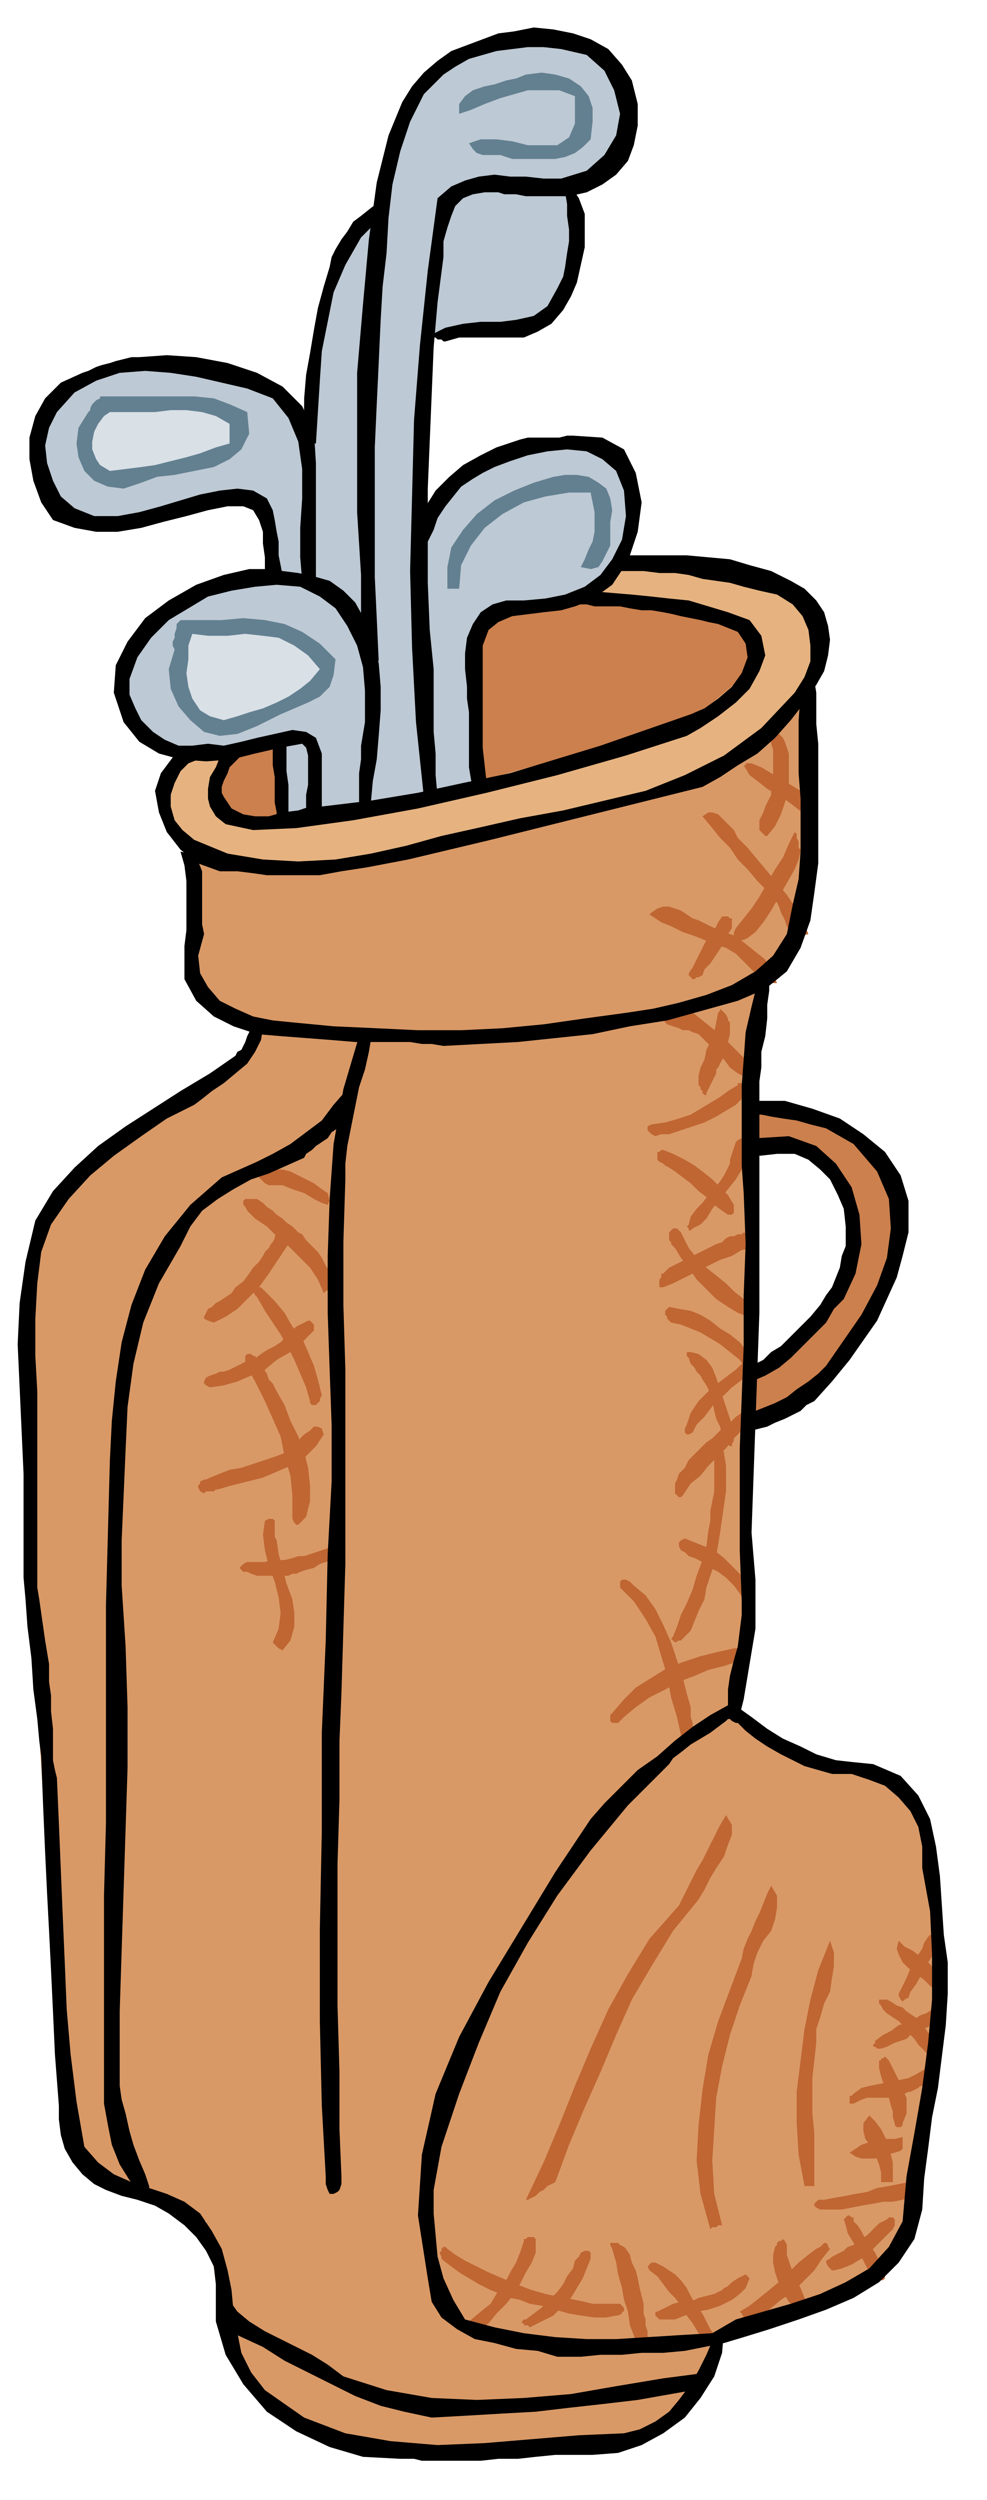 <svg xmlns="http://www.w3.org/2000/svg" width="79.683" height="201.822" fill-rule="evenodd" stroke-linecap="round" preserveAspectRatio="none" viewBox="0 0 503 1274"><style>.pen1{stroke:none}.brush5{fill:#000}.brush6{fill:#bf6633}.brush7{fill:#638091}.brush8{fill:#d9e0e6}</style><path d="m384 563 27 5 27 14 17 22 5 27-19 43-26 32-34 19 1-29 13-2 32-32 8-31-5-30-14-11-36-8 4-19zM117 366l159-74 72 4 63 28-79 69-202 33-24-19 11-41z" class="pen1" style="fill:#cc804d"/><path d="m144 422 2-22-2-24-35 8-24-3-16-16-8-21 8-22 20-16 30-13 17-1v-30l-19-12-41 13H31l-11-28v-23l13-18 38-12 41 7 28 10 14 13 7-41 14-42 16-21 9-34 16-31 30-23h46l22 16 7 28-11 19-21 13 6 20-5 33-20 19-54 3-2 97 17-21 21-16 52-6 17 18 2 20-5 22-21 18-26 5-20 4-10 12 3 76-66 16-34 6z" class="pen1" style="fill:#bdc9d4"/><path d="m93 383-11 16 4 22 13 14 40 8 35-2 99-23 80-19 35-22 30-40-3-21-12-14-18-11-69-8-17 20 41 6 41 11 2 15-8 13-19 16-43 15-112 31-55 8-27-3-10-11 6-22-22 1z" class="pen1" style="fill:#e6b380"/><path d="m99 473-1-39 32 10h35l87-18 104-29 27-16 29-30 1 72-2 37-13 33-10 6-5 69v178l-2 88-8 35 20 18 22 10 35 5 20 25 4 32 4 51-3 48-9 58-8 33-19 15-76 26-3 18-14 20-17 15-43 4-94 3-35-13-24-16-19-29-5-36-4-24-16-8-43-14-14-25-7-120-9-146-1-100-1-77 21-39 53-42 33-20 9-16-34-26 3-26z" class="pen1" style="fill:#d99966"/><path d="M386 561h14l14 4 14 5 12 8 11 9 8 12 4 13v16l-3 12-3 11-5 11-5 11-7 10-7 10-9 11-9 10-4 2-3 3-4 2-4 2-5 2-4 2-4 1-4 1-1-8 3-2 5-2 5-2 6-3 5-4 6-4 5-4 4-4 9-13 9-13 8-15 5-14 2-15-1-15-6-14-12-14-7-4-7-4-8-2-7-2-7-1-6-1-5-1h-4l2-7z" class="pen1 brush5"/><path d="m386 580 16-1 14 5 10 9 8 12 4 14 1 15-3 15-6 13-5 5-4 7-6 6-6 6-6 6-6 5-7 4-7 3-2-8 4-1 4-2 4-4 5-3 5-5 5-5 5-5 5-6 3-5 3-4 2-5 2-5 1-6 2-5v-10l-1-9-3-7-4-8-5-5-6-5-7-3h-9l-9 1-1-9zm-88-279 12 1 12 1 10 1 9 1 10 1 10 3 10 3 11 4 6 8 2 10-3 8-5 9-7 7-9 7-9 6-7 4-31 10-35 10-36 9-35 8-33 6-29 4-22 1-14-3-5-4-3-5-1-4v-5l1-6 3-5 2-5 4-5 9 3-3 2-2 2-3 3-1 3-2 4-1 3v3l1 2 4 6 6 3 6 1h7l7-2 8-1 6-2h6l25-3 24-4 23-5 24-5 23-7 23-7 23-8 23-8 7-3 7-5 7-6 5-7 3-8-1-7-4-6-10-4-5-1-4-1-5-1-5-1-4-1-5-1-6-1h-5l-6-1-5-1h-13l-4-1h-5l-6-1 10-6zm-182 870 5 7 6 5 8 5 8 4 8 4 8 4 8 5 8 6 22 7 23 4 23 1 24-1 24-2 23-4 24-4 23-3-1 1v3l-1 1v3l-17 3-17 3-17 2-18 2-17 2-18 1-17 1-18 1-14-3-12-3-13-5-12-6-12-6-12-6-11-7-13-6-1-2-2-2-2-2-2-3-1-3-1-3 1-2 3-2z" class="pen1 brush5"/><path d="M127 290h8l9 1 8 1 9 2 7 2 7 5 6 6 5 9 4 10 3 12 1 12v12l-1 13-1 12-2 11-1 11-6 2v-17l1-7v-7l1-6 1-6v-16l-1-12-3-11-5-10-6-9-8-6-10-5-12-1-11 1-12 2-12 3-10 6-10 6-9 9-7 10-4 11v8l3 7 3 6 6 6 6 4 7 3h7l8-1 8 1 9-2 8-2 9-2 9-2 7 1 5 3 3 8v30l-8 1v-10l1-5v-15l-1-4-2-2-11 2-13 3-12 3-13 1-13-1-11-3-10-6-8-10-5-15 1-14 6-12 9-12 12-9 14-8 14-5 13-3z" class="pen1 brush5"/><path d="m71 182 14-1 15 1 16 3 15 5 13 7 10 10 6 13 1 16v62l-7-2-1-12v-15l1-15v-15l-2-14-5-12-8-10-13-5-13-3-13-3-13-2-13-1-13 1-12 4-11 6-9 10-4 8-2 9 1 9 3 9 4 8 7 6 10 4h12l11-2 11-3 10-3 10-3 10-2 9-1 8 1 7 4 1 2 2 4 1 5 1 6 1 5v7l1 5 1 5-8 1-1-4v-6l-1-7v-6l-2-6-3-5-5-2h-8l-10 2-11 3-12 3-11 3-12 2H49l-11-2-11-4-6-9-4-11-2-11v-11l3-11 5-9 8-8 11-5 3-1 4-2 3-1 4-1 3-1 4-1 4-1h4zM262 16l10-2 10 1 10 2 9 3 9 5 7 8 5 8 3 12v11l-2 10-3 8-6 7-7 5-8 4-9 2h-22l-5-1h-6l-3-1h-7l-6 1-5 2-4 4-2 5-2 6-2 7v8l-3 23-2 23-1 24-1 24-1 24v48l1 24 1 10 1 10v32l1 11v11l1 11h-7l-4-38-2-38-1-39 1-38 1-39 3-38 4-38 5-37 7-6 7-3 7-2 8-1 8 1h8l9 1h9l13-4 9-8 6-10 2-11-3-12-5-10-9-8-13-3-9-1h-8l-8 1-8 1-7 2-7 2-7 4-6 4-10 10-7 14-5 15-4 17-2 17-1 18-2 17-1 17-1 22-1 21-1 22v66l1 21 1 22-9-14v-30l-2-32v-71l3-35 3-33 4-29 6-24 7-17 5-8 6-7 7-6 7-5 8-3 8-3 8-3 8-1z" class="pen1 brush5"/><path d="m292 222 15 1 11 6 6 12 3 15-2 15-5 15-8 12-11 8-8 3-7 2-9 1-8 1-8 1-7 3-5 4-3 8v52l1 9 1 9-7 3-1-5-1-6v-28l-1-7v-6l-1-9v-8l1-8 3-7 4-6 6-4 7-2h9l11-1 10-2 10-4 8-6 6-8 5-10 2-12-1-13-4-10-7-6-8-4-10-1-10 1-10 2-9 3-8 3-6 3-5 3-6 4-4 5-4 5-4 6-2 6-3 6h-5l1-10 3-8 5-8 7-7 7-6 9-5 8-4 9-3 3-1 4-1h16l4-1h3zm-99-119h2v1l1 1-1 1v2l1 1-12 12-8 14-6 14-3 15-3 15-1 15-1 16-1 16h-2l-1-1h-3v-22l1-12 2-11 2-12 2-11 3-11 3-10 1-5 2-4 3-5 3-4 3-5 4-3 5-4 4-3zm98-8 4 6 3 8v17l-2 9-2 9-3 7-4 7-6 7-7 4-7 3h-33l-7 2h-1l-1-1h-2l-1-1h-2l-1-1 8-4 9-2 9-1h10l8-1 9-2 7-5 5-9 3-6 1-5 1-7 1-6v-6l-1-7v-6l-1-6 1-1 1-1v-1h1z" class="pen1 brush5"/><path d="m370 925 3 5v5l-2 5-2 6-4 6-3 5-3 6-3 5-13 16-11 18-10 17-8 18-8 19-8 18-8 19-7 19-2 1-2 1-2 2-2 1-2 2-2 1-2 1h-1l9-19 8-19 8-20 8-19 9-20 10-18 11-18 15-17 3-6 3-6 3-6 3-5 3-6 3-6 3-6 3-5zm23 36 3 5v6l-1 6-2 6-4 5-3 6-2 6-1 6-6 15-5 15-4 16-3 16-1 16-1 16 1 17 4 16h-2l-1 1h-2l-1 1-5-18-2-17 1-18 2-18 3-18 5-17 6-16 6-16 1-5 2-5 2-4 2-5 2-4 2-5 2-5 2-4zm30 28 2 6v7l-1 6-1 7-3 6-2 7-2 6v7l-1 9-1 9v18l1 10v27h-5l-3-16-1-16v-16l2-16 2-16 3-15 4-15 6-15z" class="pen1 brush6"/><path d="m134 524-5-3-1 2-1 3-1 2-1 3-1 2-1 2-2 1-1 2-13 9-15 9-14 9-14 9-14 10-12 11-11 12-9 15-5 21-3 21-1 21 1 22 1 22 1 22v53l1 11 1 14 2 16 1 16 2 15 1 11 1 8 1 26 1 23 1 21 1 19 1 20 1 21 1 22 2 26v7l1 8 2 7 4 7 5 6 6 5 6 3 8 3 8 2 9 3 7 4 8 6 6 6 5 7 4 8 1 9v19l5 17 9 15 12 14 15 10 17 8 17 5 19 1h7l4 1h30l9-1h10l9-1 10-1h19l13-1 12-4 11-6 11-8 8-10 7-11 4-12 1-12-1 1-2 2h-1l-1 1-1 1v1l-3 7-4 8-4 7-6 8-5 6-7 5-8 4-8 2-23 1-24 2-24 2-24 1-24-2-23-4-21-8-20-14-7-9-5-10-2-10-2-11-1-11-2-10-3-11-5-9-6-9-8-6-9-4-9-3-9-3-9-4-8-6-7-8-4-23-3-24-2-23-1-24-1-23-1-24-1-24-1-23-1-4-1-5v-16l-1-9v-8l-1-7v-9l-1-6-1-6-1-7-1-7-1-7-1-6V709l-1-18v-19l1-18 2-16 5-14 9-13 11-12 12-10 14-10 13-9 14-7 4-3 5-4 6-4 6-5 6-5 4-6 3-6 1-6z" class="pen1 brush5"/><path d="M316 809v-3l1-1h2l2 1 1 1 1 1 6 5 5 7 4 8 4 9 3 9 3 9 2 8 2 7v5l1 3v8l-1 1h-1l-1 1-1-1h-1l-1-1v-2l-2-9-3-10-2-11-3-10-3-10-5-9-6-9-7-7zm48-69 1-2v-1h2v1l1 1 1 1v1l1 6v13l-1 7-1 7-1 7-1 6-1 6-1 4-2 6-2 6-1 6-3 6-2 5-2 5-3 3-1 1-1 1h-1l-2 1-1-1-1-1 1-1 2-5 2-6 3-6 3-7 2-7 3-8 2-7 1-8 1-5v-5l1-5 1-5v-20z" class="pen1 brush6"/><path d="m378 846-9 3-8 2-7 3-8 3-7 4-8 4-7 5-6 5-2 2-1 1h-3l-1-1v-3l1-1 6-7 6-6 8-5 8-5 8-3 9-3 8-2 9-2h3l2 1 1 1 1 1-1 1v1l-1 1h-1zm-30-84-1 1h-1l-1-1-1-1v-5l1-2 1-3 3-3 2-4 3-3 3-3 3-3 3-2 2-2 2-2 2-1 2-2 2-2 2-2 3-2 1-1 2-1v5l1 1-4 5-4 4-4 5-4 4-5 5-4 5-5 4-4 6zm5-32-2 1h-1l-1-1v-2l1-2 1-3 1-3 2-3 2-3 4-4 3-3 4-3 4-3 4-3 3-3 3-2v8l-4 3-4 3-4 4-4 3-3 4-3 4-4 4-2 4z" class="pen1 brush6"/><path d="m381 699-4-6-5-4-5-4-5-3-5-3-5-2-5-2-5-1-1-1-1-1v-1l-1-1v-2l1-1 1-1 5 1 6 1 5 2 5 3 5 4 5 3 5 4 4 5 2 2 2 3v2l1 2-1 1-1 1h-1l-2-1zm-29-10 4 1 4 3 3 4 2 5 2 6 2 6 2 6 2 6v3l1 3v2l-1 2v1h-1l-1-1h-1l-2-4-1-5-2-4-1-4-1-5-1-4-2-4-2-3-1-2-2-2-1-2-2-2-1-3-1-1v-2h2zm28 128-3-5-3-4-4-4-4-3-4-2-4-3-4-2-3-1-1-1-1-1-2-1-1-2v-2l1-1 2-1 5 2 5 2 5 2 5 4 4 4 4 4 4 6 2 6v2l-1 1v1h-2v-1zm-6-203v4l-1 1h-2l-3-2-4-3-4-4-4-3-4-4-4-3-4-3-3-2-2-1-1-1-2-1-1-1v-4h1l1-1h1l5 2 6 3 5 3 4 3 5 4 4 4 4 4 3 5zm10 22-6 1-5 3-6 2-6 3-6 3-6 3-6 3-5 2h-2v-4l1-1v-2h1l3-3 4-2 4-2 4-2 4-2 4-2 4-2 3-1 1-1 1-1 2-1h2l2-1h2l1-1 2 1h3l1 1 1 1v3l-1 1-1 1z" class="pen1 brush6"/><path d="m384 666 1 2v1l-1 1v1h-1l-1 1-1-1-5-2-5-3-6-4-5-5-5-5-4-6-4-5-3-5-1-1-1-1v-1l-1-1v-4l1-1 1-1h2l1 1 1 1 1 2 3 6 4 5 5 5 5 4 5 4 4 4 5 4 5 4zm-52-93 7-1 7-2 6-2 5-3 5-3 5-3 4-3 5-3v-1h5v1l1 1v1l-3 4-4 4-5 3-5 3-6 3-6 2-6 2-6 2h-4l-3 1-2-1-1-1-1-1v-2l2-1zm47 8 1 5v5l-2 5-3 5-4 5-4 5-4 5-3 5-3 3-2 1-2 1-1 1h-1v-1l-1-1 1-1 1-4 3-4 3-3 3-4 3-3 3-4 2-3 2-4 1-2v-2l1-3 1-3 1-3 1-1 2-1 1 1zm-13-65 1-1v-1l1 1 1 1 1 1 1 2v1l1 1v6l-1 4v3l-1 3-2 3-1 2-1 2-1 1v2l-1 2-1 2-1 2-1 2-1 2v1h-1l-1-1v-1l-1-1v-1l-1-1v-5l1-4 2-4 1-5 2-4 2-5 1-5 1-5z" class="pen1 brush6"/><path d="m339 517 4-3h5l5 2 5 4 5 4 5 4 5 5 4 4 3 3 1 2 1 2v4l-1 1h-1l-4-2-4-3-3-4-3-3-4-4-3-3-3-3-3-1-2-1h-3l-2-1-3-1-3-1-1-1-1-2 1-2zm-23 657 1 1 1 1v2h-1v1l-2 1h-1l-5 1h-6l-7-1-6-1-7-2-7-2-6-1-5-2-5-1-5-2-5-2-6-3-5-3-5-3-4-3-4-3-1-1v-1l-1-2 1-1v-1l1-1h1l1 1 4 3 5 3 6 3 6 3 7 3 7 3 8 3 7 2 5 1 5 1 5 1 5 1 4 1h14zm-4-28-1-2v-1h4l1 1 2 1 1 1 2 3 1 4 2 4 1 4 1 5 1 4 1 4v5l1 3v3l1 3v3l1 3v4h-1l-1-1h-1l-1-1h-2l-2-6-2-5-1-7-2-6-1-6-2-7-1-6-2-7zm19 11-1-2 1-1 1-1h2l2 1 2 1 3 2 3 2 3 3 3 4 2 4 3 5 3 4 2 4 2 4 3 4v2l-1 1-1 1h-2l-1-1-2-1-1-2-1-2-3-5-3-4-3-5-3-4-3-3-3-4-3-4-4-3z" class="pen1 brush6"/><path d="m239 1183 6-5 5-4 3-5 4-5 3-6 3-5 2-5 2-6v-1h1l1-1h3l1 1v7l-2 5-3 5-3 6-3 5-4 5-5 5-4 5-3 2-2 1-2 1h-2l-1-1-1-1v-1l1-2zm143-22-2 5-3 3-4 3-6 3-6 2-6 1-6 2-5 2h-8l-1-1-1-1v-2h1l4-2 4-2 4-1h5l4-2 4-1 4-1 4-2 1-1 2-1 2-2 3-2 2-1 2-1 1 1 1 1zm-114 21 4-3 4-3 4-4 4-4 3-4 2-4 3-4 1-4 1-1 1-1 1-2 2-1h2l1 1v3l-2 5-2 5-3 5-3 5-5 5-4 4-6 3-6 3-1-1h-2v-1h-1v-1l1-1h1zm190-193-1 4 1 3 2 4 3 3 4 3 4 3 3 3 3 2 2-4-1-4-2-3-3-3-4-3-4-3-4-2-3-3zm17 35-3 2-3 1-3 2-4 2-4 1-4 3-4 2-4 3v1l-1 1v1h1l1 1h2l3-1 4-2 3-1 3-1 2-2 4-1 2-2 3-1 3-2 2-1 1-1v-2l-1-1-1-1-1-1h-1zm-3 30-5 3-4 2-5 1-5 1-5 1-5 1-4 1-4 3-1 1h-1v4h2l2-1 2-1 3-1h11l3-1h3l2-1 2-1h1l2-1 2-1 1-1h1l2-1 1-1 1-1 1-1v-1l-1-1-1-1-1-2zm-12 35-4 1h-7l-4 1-3 1-3 1-3 2-3 2 3 2 3 1h7l3-1 3-1 4-1 3-1 1-1v-6zm3 23-5 1-5 1-6 1-5 2-6 1-5 1-6 1-5 1h-3l-1 1-1 1v1l1 1 2 1h11l5-1 5-1 6-1 5-1h5l5-1 5-2 3-1 1-2v-1l-1-1-1-1-2-1h-2zm-28 20v-2h-1l-1-1h-1l-1 1-1 1 1 3 1 4 3 5 2 4 3 5 2 4 3 3 1 2 2 1h2l1-1v-2l-1-4-2-3-2-4-2-3-3-4-2-4-2-3-2-2z" class="pen1 brush6"/><path d="m454 1020-2-1h-4v2l1 1 1 2 2 2 3 2 3 2 3 3 2 3 3 3 2 3 2 2 3 3 3 2 2 1 1-1v-1l1-2-1-1v-2l-5-6-3-4-3-4-3-2-3-2-2-2-3-1-3-2zm-1 30-1-1-1-1-1 1h-1v1h-1v4l1 4 1 3 2 4 1 4 1 4 1 3v3l1 3v1l1 1h2l1-1v-1l2-5v-8l-2-4-1-3-2-4-2-4-2-4zm-10 28-3 4v4l1 4 3 4 2 4 2 5 1 4v5h6v-10l-1-4-1-5-2-4-2-4-3-4-3-3zm13 56v-3l-1-1h-2l-1 1-2 1-2 1-2 2-2 2-2 2-3 2-2 2-2 1-3 1-2 2-2 1-2 1-2 1-1 1-2 1v1l1 2 1 1 1 1h1l4-1 5-2 5-3 5-4 4-4 4-4 3-3 1-2zm-33 12-1-1v-1l-1-1h-1l-1 1-1 1-2 1-4 3-5 4-5 5-4 4-6 5-5 4-5 4-5 3 1 1 1 2v1l1 2 6-4 6-3 6-5 6-4 6-6 5-5 4-6 4-5z" class="pen1 brush6"/><path d="m401 1144-1-2-1-1-1 1h-1l-1 1v1l-1 1-1 4v4l1 5 2 6 2 4 3 5 3 3 3 2 2-1 1-2-1-4-2-5-3-6-2-5-2-6v-5zm72-157-2 3-1 3-2 3-2 4-2 3-2 5-2 4-2 4v1l1 2 1 1 1-1 2-1 1-3 3-4 1-2 2-3 2-3 1-3 2-3 1-2 2-3 1-2v-2l-1-1h-1l-1-1h-2l-1 1zm-98-514-1 2v4h1l1 1 2-1h1l2-1 4-3 4-5 4-6 4-7 4-7 4-7 2-5 1-4v-1l-1-1v-3l-1-2v-2l-1-1-3 6-3 7-4 6-4 7-4 7-4 6-4 5-4 5zm12-52v2l1 1 1 1 1 1h1l4-5 3-6 2-6 2-6v-19l-2-6-1-2-1-1-1-1h-3v1l-1 2v2l1 3v18l-1 3v2l-1 2-1 2-1 2-1 3-1 2-1 2v3z" class="pen1 brush6"/><path d="m332 465-1 1 3 2 3 2 5 2 6 3 6 2 5 2 4 2 7 2 5 3 4 4 4 4 3 3 4 2 3 2h3l-3-7-3-5-5-4-5-4-5-4-6-2-7-3-6-3-3-1-3-2-3-2-3-1-3-1h-3l-3 1-3 2z" class="pen1 brush6"/><path d="m368 467-2 3-2 4-3 3-2 4-2 4-2 4-2 4-2 3v1l1 1 1 1h1l1-1h1l2-1 1-3 3-3 2-3 2-3 2-3 2-3 1-3 2-3v-5h-1l-1-1h-3zm-10-51 5 6 4 5 5 5 4 6 5 5 5 6 5 5 5 6 1 2 1 3 2 4 1 3 2 3 2 2h3l4-1-3-7-4-7-4-6-5-6-5-6-5-6-5-6-5-5-1-2-1-2-3-3-2-2-3-3-3-1h-2l-3 2zm21-26 3 5 4 3 5 4 5 3 5 3 4 3 5 4 3 5 1-1 1-1h1l1-1-2-5-3-5-4-4-5-3-5-3-5-3-5-3-5-2h-3v1h-1zM158 714l-2-7-3-7-3-7-3-6-4-7-4-6-4-6-4-7-1-1-1-2v-1l1-1h3l2 2 5 5 5 6 4 7 5 6 3 7 3 7 2 7 2 8-1 2v1l-1 1-1 1h-2l-1-1v-1zm-54 47-2-1-1-2v-1l1-1v-1l2-1h1l2-1 5-2 5-2 6-1 6-2 6-2 6-2 5-2 5-4 1-1 1-2 2-2 3-2 2-2h2l2 1 1 3-4 6-6 6-7 4-7 3-7 3-8 2-8 2-7 2h-1l-1 1h-4l-1 1z" class="pen1 brush6"/><path d="M149 773v-11l-1-10-3-10-2-10-4-9-4-9-5-10-5-9v-4l1-1h2l1 1h1l1 2 1 2 2 2 2 3 1 3 2 2 1 2 1 2 4 7 3 8 4 8 3 8 2 8 1 9v8l-2 8-2 2-1 1-1 1h-1l-1-1-1-2v-1zm-40-99-3-1-2-1v-1l1-2 1-2 2-1 2-2 2-1 3-2 3-2 2-3 4-3 3-4 2-3 3-3 2-3 1-2 1-1 1-1 1-2 1-1 1-2v-1l1-1 2-3 2-1h2l1 1 1 1v4l-4 6-4 6-4 6-5 7-5 5-6 6-6 4-6 3z" class="pen1 brush6"/><path d="m107 707-2-1-1-1v-1l1-2 2-1 3-1 2-1h2l3-1 4-2 4-2 4-1 4-3 3-2 4-2 3-2 1-1 1-1 1-2h2l1-2 1-1 1-1 2-1 2-1 2-1h1l1 1 1 1v3l-1 1-5 5-6 5-7 4-6 5-7 3-7 3-7 2-7 1zm58-48-3-7-4-6-5-5-6-6-6-5-5-5-6-4-4-4-1-2-1-1v-2l1-1h6l3 2 2 2 3 2 2 2 3 2 2 2 3 2 3 3 2 1 2 3 3 3 3 3 2 3 2 4 2 3 2 3v5l-1 1h-1l-2 1-1 1zm2-51 1 4-1 2-3-1-4-2-5-3-6-2-5-2h-7l-2-1-1-1-1-1-1-1v-1l2-2 2-1h8l4 1 4 2 4 2 4 2 4 3 3 2zm-41 188-2 1-1 1-1 1 1 1 1 1h2l2 1 3 1h16l2-1h2l2-1 3-1 4-1 3-2 3-1 3-1 3-1h2l1-2v-1h1v-1l-1-1-1-1h-4l-3 1-3 1-3 1-3 1-3 1h-3l-3 1-4 1h-7l-3 1h-9z" class="pen1 brush6"/><path d="m135 775-1 7 1 8 2 8 3 8 2 8 1 8-1 8-3 7 1 1 1 1 1 1 2 1 4-5 2-7v-7l-1-7-3-8-2-8-2-7-1-7-1-2v-8l-1-1h-2l-2 1z" class="pen1 brush6"/><path d="m408 354 7-7 1 6v16l1 10v61l-2 15-2 14-5 14-7 12-11 9-14 6-18 5-18 5-19 3-19 4-19 2-19 2-19 1-19 1-6-1h-5l-6-1h-28l-12-1-13-1-13-1-12-1-12-4-10-5-9-8-6-11v-17l1-8v-25l-1-8-2-7 5 1 4 4 2 5v27l1 5-3 11 1 9 4 7 6 7 8 4 9 4 10 2 10 1 21 2 22 1 21 1h22l21-1 21-2 21-3 22-3 13-2 13-3 14-4 13-5 12-7 9-8 7-11 3-15 3-13 1-14v-27l-1-13v-27l1-13z" class="pen1 brush5"/><path d="m183 528 6 2-1 6-2 9-3 9-2 10-2 10-2 10-1 9v8l-1 32v32l1 33v99l-1 33-1 33-1 24v30l-1 33v72l1 34v29l1 24v4l-1 3-1 1-2 1h-2l-1-2-1-3v-4l-2-36-1-43v-47l1-50v-50l2-47 1-44 2-37v-29l-1-28-1-29v-29l1-29 2-28 5-28 8-27z" class="pen1 brush5"/><path d="m177 555-3 17-2 3-3 2-2 3-3 2-3 2-2 2-3 2-1 2-9 4-9 4-9 3-9 5-8 5-8 6-6 8-5 10-11 19-8 20-5 21-3 22-1 22-1 23-1 23v23l2 31 1 31v31l-1 31-1 31-1 31-1 31v38l1 7 2 7 2 9 2 7 3 8 3 7 2 6v1l-1 1-2 2-1 1-6-8-5-8-4-10-2-10-2-11V966l1-37V818l1-37 1-37 1-20 2-20 3-20 5-19 7-18 10-17 13-16 16-14 9-4 9-4 8-4 9-5 8-6 8-6 6-8 7-8zm209-54 6-2v6l-1 7v7l-1 9-2 8v8l-1 7v118l-1 28-1 28-1 28-1 28 1 12 1 12v25l-2 12-2 12-2 12-3 12h-1l-2-1-1-1h-1v-15l1-7 2-8 2-7 1-8 1-8v-7l-1-26v-52l1-26 1-26v-26l1-26-1-26-1-14v-41l1-13 1-14 3-13 3-12z" class="pen1 brush5"/><path d="m376 870 7 5 8 6 8 5 9 4 8 4 10 3 9 1 10 1 14 6 9 10 6 12 3 14 2 15 1 15 1 15 2 14v16l-1 16-2 16-2 16-3 15-2 16-2 15-1 16-4 15-8 12-10 10-13 8-14 6-14 5-15 5-13 4-10 3-10 2-10 2-11 1h-11l-10 1h-11l-10 1h-12l-10-3-11-1-11-3-10-2-9-5-8-6-5-8-2-12-5-32 2-31 7-31 12-29 15-28 17-28 17-28 18-27 7-8 9-9 8-8 10-7 9-8 9-7 9-6 9-5 1 1v1h1v3l-3 3-4 3-4 3-5 3-5 3-5 4-4 3-2 3-21 21-19 23-17 23-15 24-14 25-11 26-10 26-9 27-2 11-2 11v12l1 11 1 11 3 11 5 11 6 10 15 4 15 3 16 2 16 1h15l16-1 16-1 17-1 12-7 14-4 14-4 15-5 13-6 12-7 10-11 7-13 2-23 4-22 4-23 3-23 2-22v-23l-1-22-4-22v-11l-2-10-4-8-6-7-7-6-8-3-9-3h-10l-7-2-7-2-6-3-6-3-7-4-6-4-5-4-6-6v-2l1-1v-1l1-2zm-59-587h33l11 1 11 1 10 3 11 3 10 5 7 4 6 6 4 6 2 7 1 7-1 8-2 8-4 7-6 9-7 9-8 9-9 8-10 6-9 6-9 5-8 2-20 5-20 5-20 5-20 5-20 5-21 5-21 5-21 4-13 2-11 2h-27l-7-1-8-1h-9l-11-4-9-7-7-9-4-10-2-11 3-9 6-8 11-5 2 6-5 2-4 4-3 6-2 6v6l2 7 4 5 6 5 17 7 18 3 18 1 19-1 18-3 18-4 18-5 18-4 22-5 22-4 21-5 21-5 20-8 20-10 19-14 17-18 5-8 3-8v-8l-1-8-3-7-5-6-8-5-9-2-8-2-7-2-7-1-7-1-7-2-7-1h-8l-8-1h-15v-3l1-1v-1l1-1 1-1v-1h1z" class="pen1 brush5"/><path d="M139 379v11l1 6v13l1 5v3l6-1v-16l-1-7v-15l-7 1z" class="pen1 brush5"/><path d="M52 202h47l10 1 8 3 9 4 1 11-4 8-6 5-8 4-10 2-10 2-9 1-8 3-9 3-8-1-7-3-5-5-3-7-1-7 1-8 5-8 1-1v-1l1-2 1-1 1-1 2-1v-1h1z" class="pen1 brush7"/><path d="M56 210h23l8-1h8l8 1 7 2 7 4v10l-7 2-8 3-7 2-8 2-8 2-7 1-8 1-8 1-5-3-2-3-2-5v-4l1-5 2-4 3-4 3-2z" class="pen1 brush8"/><path d="M92 316h21l11-1 11 1 10 2 9 4 9 6 8 8-1 8-2 6-5 5-6 3-7 3-7 3-6 3-6 3-10 4-9 1-8-2-7-6-6-7-4-9-1-10 3-10-1-2v-2l1-2v-2l1-3v-2l1-1 1-1z" class="pen1 brush7"/><path d="m98 323 8 1h10l9-1 9 1 8 1 8 4 7 5 6 7-5 6-5 4-6 4-6 3-7 3-7 2-6 2-7 2-7-2-5-3-4-6-2-6-1-7 1-7v-7l2-6z" class="pen1 brush8"/><path d="m282 243 6-1h6l6 1 5 3 4 3 2 5 1 6-1 6v12l-2 4-2 4-2 3-4 1-5-1 2-4 2-5 2-4 1-5v-10l-1-5-1-5h-11l-12 2-11 3-11 6-9 7-7 9-5 10-1 12h-6v-11l2-10 6-9 7-8 9-7 10-5 10-4 10-3zM268 38l8-1 7 1 7 2 6 4 4 5 2 6v7l-1 9-4 4-4 3-5 2-5 1h-22l-3-1-3-1h-9l-3-1-2-2-2-3 6-2h8l8 1 8 2h15l6-4 3-7V49l-8-3h-16l-7 2-7 2-8 3-7 3-6 2v-5l3-4 4-3 6-2 5-1 6-2 5-1 5-2z" class="pen1 brush7"/></svg>
